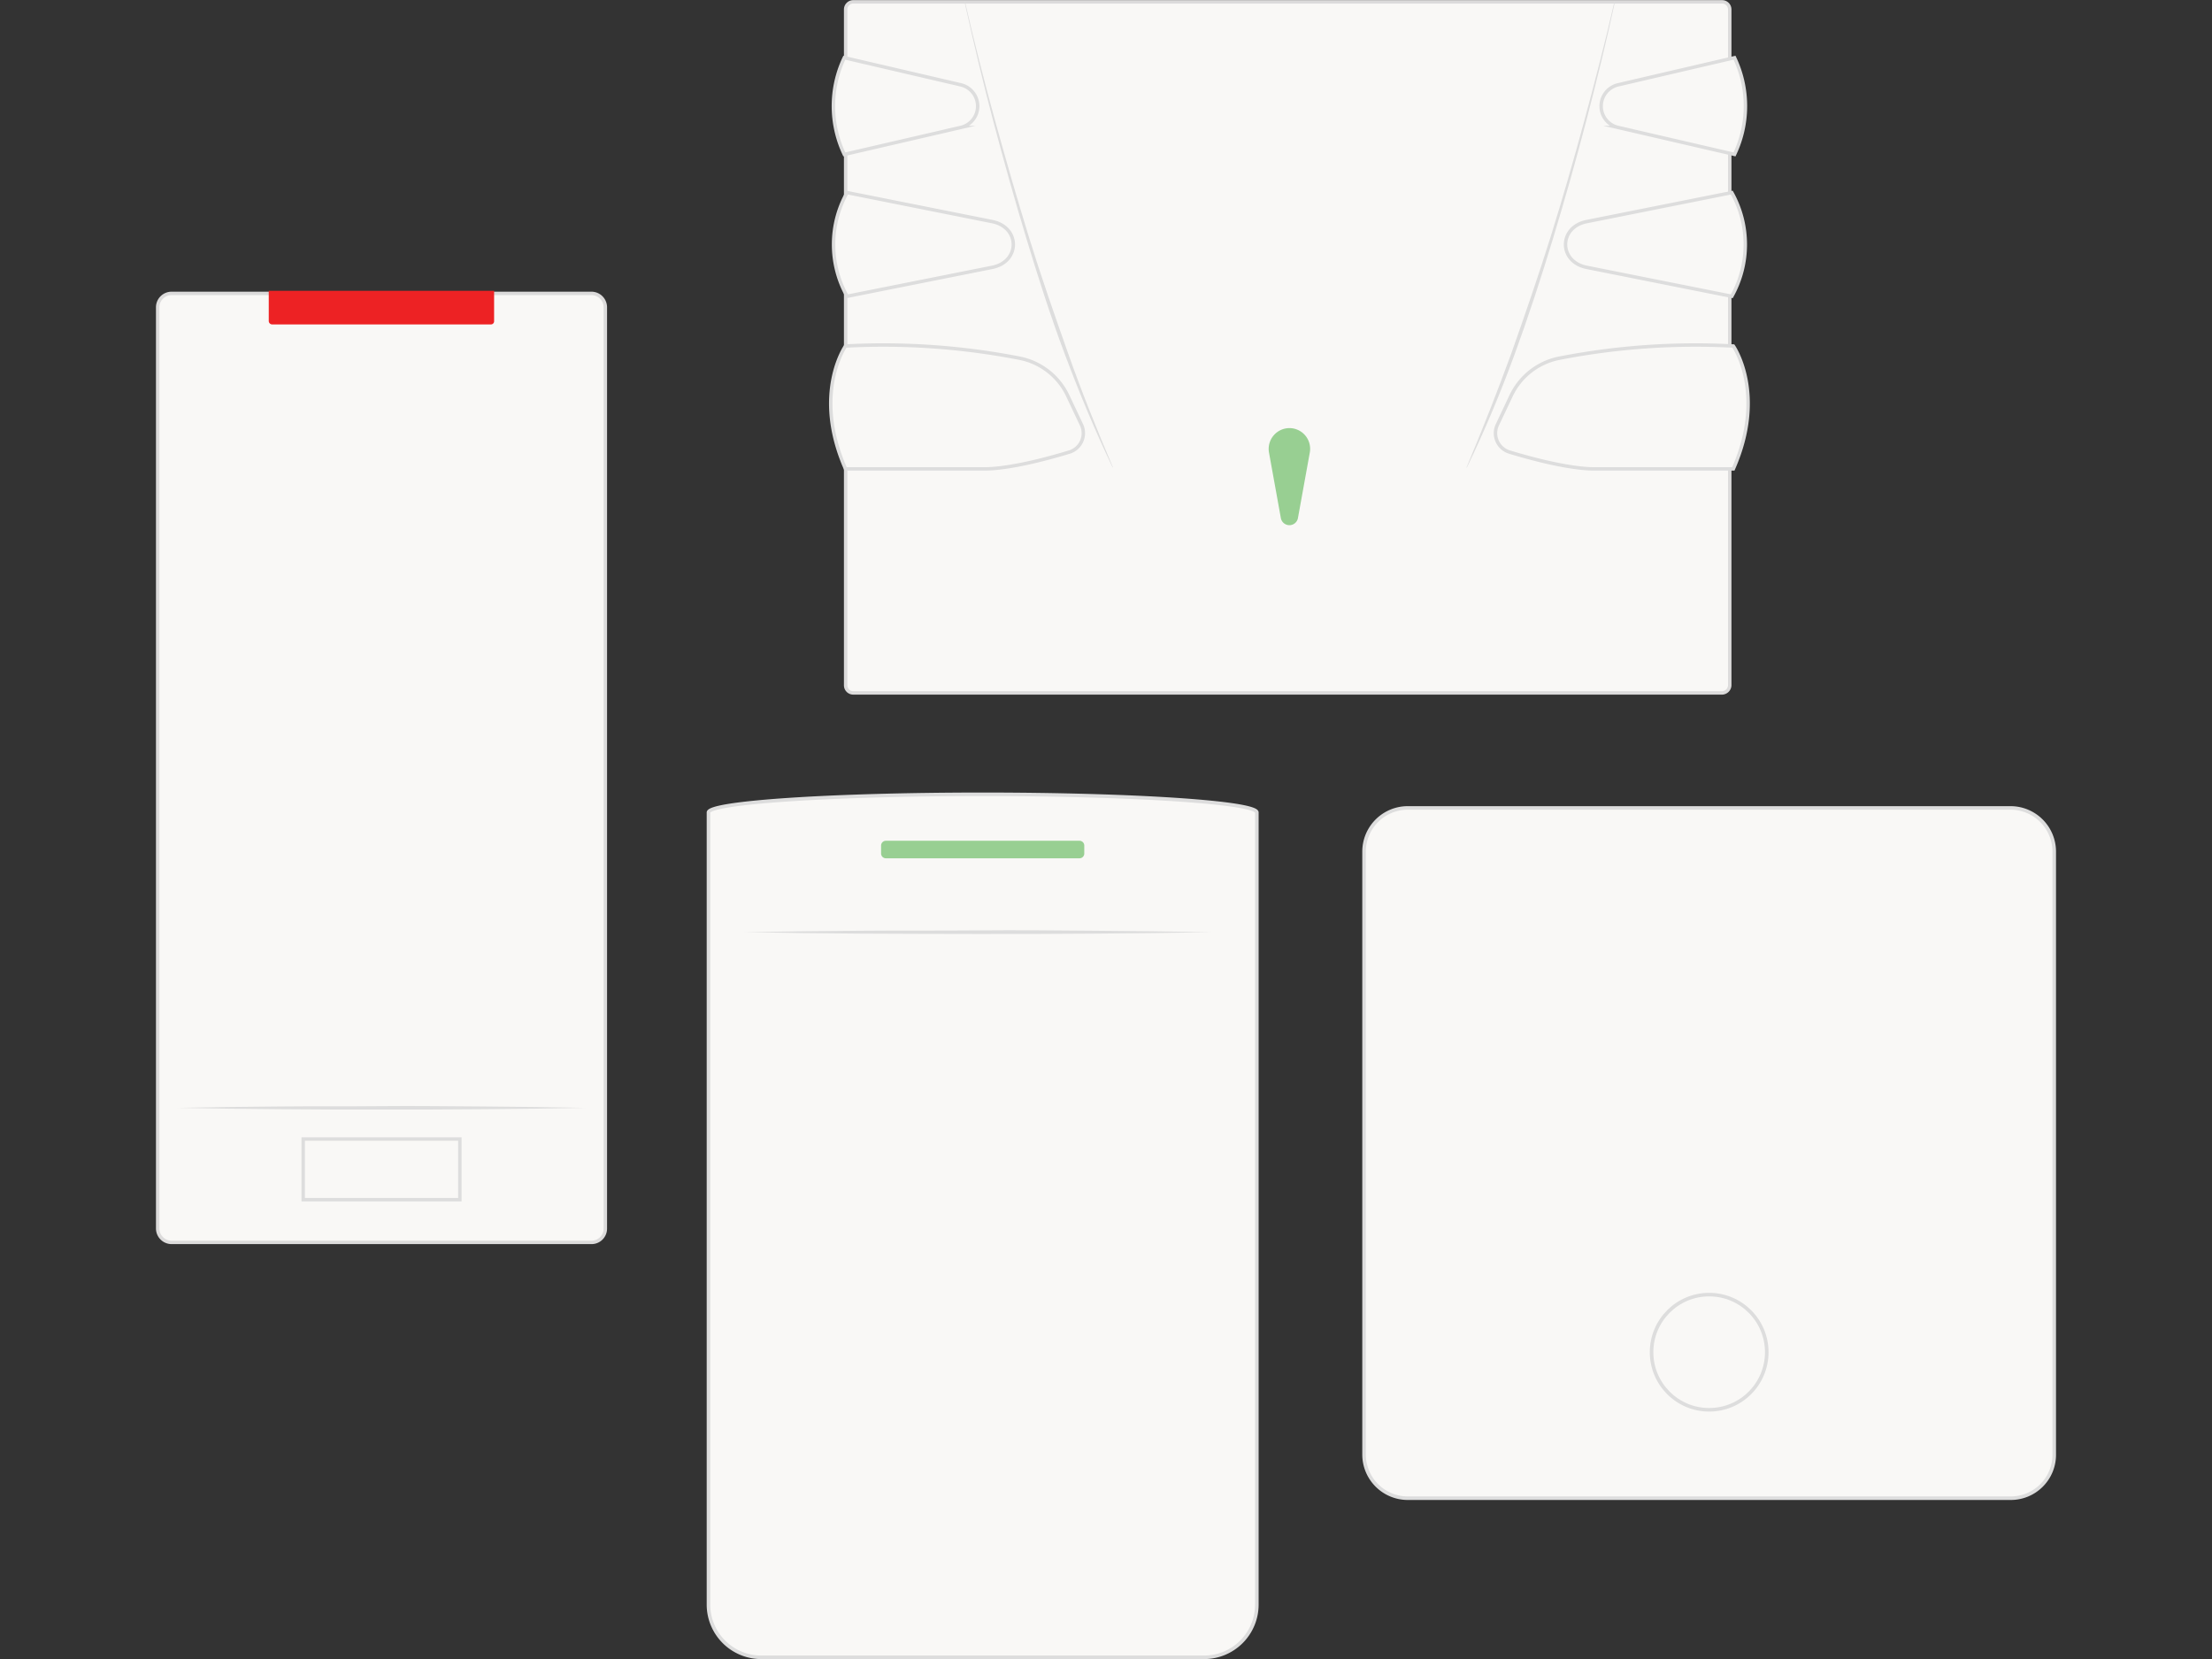 <svg xmlns="http://www.w3.org/2000/svg" viewBox="0 0 560 420.03"><rect x="0" y="0" width="560" height="420.03" fill="#333333" stroke="none"/><defs><style>.a,.d,.e{fill:#f9f8f6;stroke-miterlimit:10;}.a{stroke:#dcdbdb;}.a,.d{stroke-width:0.87px;}.b{fill:#ed2224;}.c{fill:#ddd;}.d,.e{stroke:#ddd;}.e{stroke-width:0.9px;}.f{fill:#98cf92;}.g{fill:none;}</style></defs><path class="a" d="M149.74,314.53H43.43A3.53,3.53,0,0,1,39.92,311V77.79a3.52,3.52,0,0,1,3.51-3.51H149.74a3.52,3.52,0,0,1,3.51,3.51V311.06A3.49,3.49,0,0,1,149.74,314.53Z"/><path class="b" d="M124.27,82.13H68.9a.87.87,0,0,1-.86-.87V73.62h57.05v7.64A.8.8,0,0,1,124.27,82.13Z"/><path class="c" d="M44.87,280.47c4.29-.09,8.63-.13,12.93-.22l12.93-.13c8.63-.09,17.22,0,25.86-.09s17.22.05,25.86.09l12.93.13c4.29.09,8.63.13,12.93.22-4.3.08-8.64.13-12.93.21l-12.93.13c-8.64.09-17.23.09-25.86.09s-17.23,0-25.86-.09l-12.93-.13C53.5,280.6,49.2,280.55,44.87,280.47Z"/><rect class="d" x="76.76" y="288.36" width="39.66" height="15.36"/><path class="e" d="M318.19,205.69c0-2.53-31.1-4.6-69.41-4.6s-69.42,2.07-69.42,4.6V406.22a13.36,13.36,0,0,0,13.36,13.35H304.83a13.35,13.35,0,0,0,13.36-13.35V205.69Z"/><path class="f" d="M273.28,217.29h-49a1.21,1.21,0,0,1-1.22-1.22v-2a1.21,1.21,0,0,1,1.22-1.22h49A1.21,1.21,0,0,1,274.5,214v2A1.21,1.21,0,0,1,273.28,217.29Z"/><line class="g" x1="188.3" y1="235.98" x2="306.59" y2="235.98"/><path class="c" d="M188.3,236c4.92-.09,9.84-.14,14.8-.23l14.81-.14c9.84-.09,19.72,0,29.56-.09s19.72,0,29.56.09l14.8.14c4.92.09,9.84.14,14.81.23-4.92.09-9.84.13-14.81.22l-14.8.14c-9.84.09-19.72.09-29.56.09s-19.72-.05-29.56-.09l-14.81-.14C198.18,236.11,193.22,236.07,188.3,236Z"/><path class="a" d="M436,175.42h-220a1.93,1.93,0,0,1-1.91-1.91V2.38A1.93,1.93,0,0,1,215.92.47H436a1.93,1.93,0,0,1,1.91,1.91V173.47A2,2,0,0,1,436,175.42Z"/><path class="c" d="M244.3.43c2.3,10.06,4.86,20.09,7.59,30s5.6,19.87,8.64,29.72,6.46,19.62,9.89,29.34,7.29,19.3,11.33,28.81l-.09,0c-4.47-9.33-8.42-18.87-12.06-28.55s-6.77-19.53-9.77-29.42-5.77-19.83-8.41-29.81-5-20-7.25-30.11Z"/><path class="c" d="M408.84.47c-2.17,10.11-4.65,20.13-7.25,30.11s-5.42,19.92-8.42,29.81-6.2,19.7-9.76,29.42-7.55,19.26-12.06,28.55l-.09,0q6-14.26,11.32-28.81c3.43-9.72,6.82-19.49,9.9-29.34s5.94-19.78,8.63-29.72,5.3-20,7.59-30Z"/><path class="d" d="M213.75,14.61a28.5,28.5,0,0,0,0,24.48l29.46-6.82a5.54,5.54,0,0,0,0-10.8Z"/><path class="d" d="M214.45,48.76a26.88,26.88,0,0,0,0,26.25l36.75-7.33c7.11-1.43,7.11-10.15,0-11.58Z"/><path class="d" d="M214.06,87.6s-8.42,12,0,31.11h35.27c1.61,0,7.94-.18,21.39-4.26a5,5,0,0,0,3.08-6.89l-3.47-7.34a17.14,17.14,0,0,0-12.23-9.54A180,180,0,0,0,214.06,87.6Z"/><path class="d" d="M439.12,14.61a28.5,28.5,0,0,1,0,24.48l-29.46-6.82a5.54,5.54,0,0,1,0-10.8Z"/><path class="d" d="M438.43,48.76a26.91,26.91,0,0,1,0,26.25l-36.75-7.33c-7.12-1.43-7.12-10.15,0-11.58Z"/><path class="d" d="M438.82,87.6s8.42,12,0,31.11H403.54c-1.6,0-7.94-.18-21.39-4.26a5,5,0,0,1-3.08-6.89l3.47-7.34a17.16,17.16,0,0,1,12.24-9.54A180.14,180.14,0,0,1,438.82,87.6Z"/><path class="f" d="M326.44,108.38h0a5.25,5.25,0,0,1,5.16,6.16l-3,16.58a2.2,2.2,0,0,1-4.34,0l-3-16.58A5.27,5.27,0,0,1,326.44,108.38Z"/><path class="e" d="M509,379.29H356.39a11.07,11.07,0,0,1-11.06-11.05V215.6a11.07,11.07,0,0,1,11.06-11.06H509a11.07,11.07,0,0,1,11.06,11.06V368.24A11,11,0,0,1,509,379.29Z"/><circle class="e" cx="432.7" cy="342.33" r="14.58"/><rect class="g" width="560" height="420"/></svg>